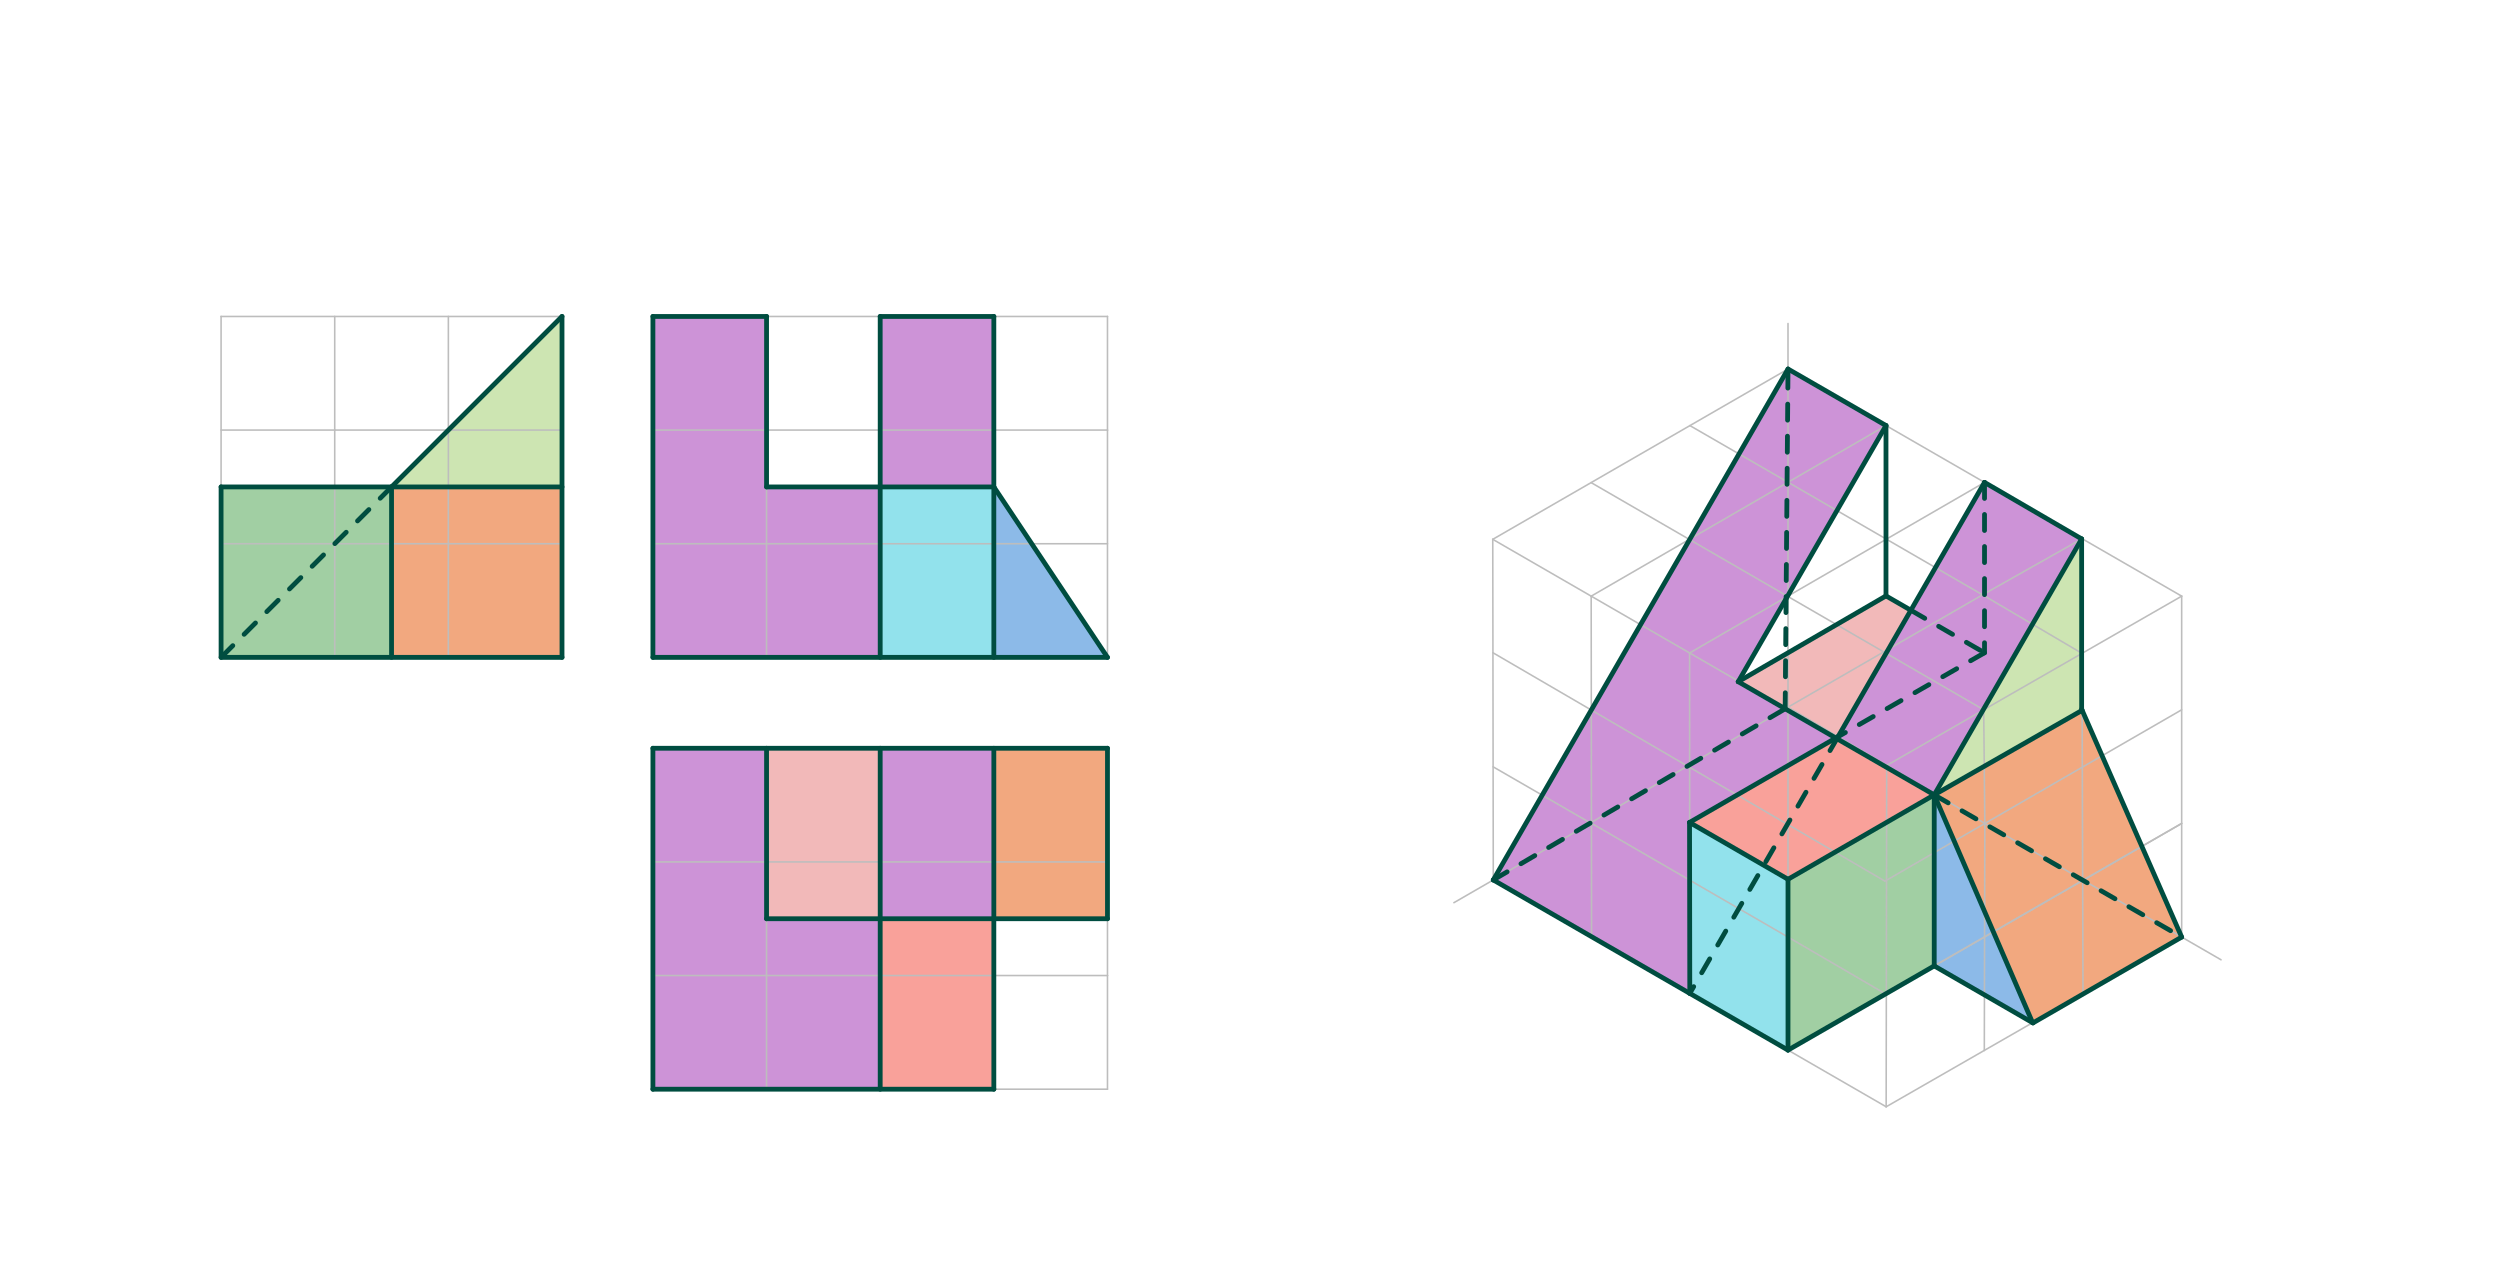 <svg xmlns="http://www.w3.org/2000/svg" class="svg--816" height="100%" preserveAspectRatio="xMidYMid meet" viewBox="0 0 1559 794" width="100%"><defs><marker id="marker-arrow" markerHeight="16" markerUnits="userSpaceOnUse" markerWidth="24" orient="auto-start-reverse" refX="24" refY="4" viewBox="0 0 24 8"><path d="M 0 0 L 24 4 L 0 8 z" stroke="inherit"></path></marker></defs><g class="aux-layer--949"></g><g class="main-layer--75a"><g class="element--733"><g fill="#000000" opacity="0.5"></g></g><g class="element--733"><g fill="#26C6DA" opacity="0.5"><path d="M 1053.751 619.484 L 1053.596 512.871 L 1115 548.322 L 1115 654.846 L 1053.751 619.484 Z" stroke="none"></path></g></g><g class="element--733"><g fill="#26C6DA" opacity="0.5"><path d="M 548.89 409.933 L 548.89 303.634 L 619.756 303.634 L 619.756 409.933 L 548.89 409.933 Z" stroke="none"></path></g></g><g class="element--733"><g fill="#1976D2" opacity="0.5"><path d="M 1206.187 602.34 L 1206.187 495.675 L 1267.517 637.748 L 1206.187 602.34 Z" stroke="none"></path></g></g><g class="element--733"><g fill="#1976D2" opacity="0.5"><path d="M 619.756 303.634 L 690.622 409.933 L 619.756 409.933 L 619.756 303.634 Z" stroke="none"></path></g></g><g class="element--733"><g fill="#9C27B0" opacity="0.5"><path d="M 931.212 548.736 L 1115 230.11 L 1176.099 265.365 L 1083.959 425.107 L 1146.204 459.403 L 1053.596 512.871 L 1053.751 619.484 L 931.212 548.736 Z" stroke="none"></path></g></g><g class="element--733"><g fill="#9C27B0" opacity="0.5"><path d="M 407.157 197.335 L 478.024 197.335 L 478.024 303.634 L 548.89 303.634 L 548.89 409.933 L 407.157 409.933 L 407.157 197.335 Z" stroke="none"></path></g></g><g class="element--733"><g fill="#9C27B0" opacity="0.5"><path d="M 407.157 466.626 L 478.024 466.626 L 478.024 572.925 L 548.89 572.925 L 548.89 679.225 L 407.157 679.225 L 407.157 466.626 Z" stroke="none"></path></g></g><g class="element--733"><g fill="#9C27B0" opacity="0.5"><path d="M 1146.204 459.403 L 1237.544 300.82 L 1298.112 336.076 L 1206.187 495.675 L 1146.204 459.403 Z" stroke="none"></path></g></g><g class="element--733"><g fill="#9C27B0" opacity="0.5"><path d="M 548.89 303.634 L 548.89 197.335 L 619.756 197.335 L 619.756 303.634 L 548.89 303.634 Z" stroke="none"></path></g></g><g class="element--733"><g fill="#9C27B0" opacity="0.5"><path d="M 548.89 466.626 L 619.756 466.626 L 619.756 572.925 L 548.89 572.925 L 548.89 466.626 Z" stroke="none"></path></g></g><g class="element--733"><g fill="#9CCC65" opacity="0.5"><path d="M 1206.187 495.675 L 1298.112 336.076 L 1298.428 442.949 L 1203 496.484 Z" stroke="none"></path></g></g><g class="element--733"><g fill="#9CCC65" opacity="0.5"><path d="M 244.165 303.634 L 350.465 197.335 L 350.465 303.634 L 250 304.484 Z" stroke="none"></path></g></g><g class="element--733"><g fill="#43A047" opacity="0.5"><path d="M 1115 548.322 L 1206.187 495.675 L 1206.187 602.34 L 1115 654.846 L 1115 548.322 Z" stroke="none"></path></g></g><g class="element--733"><g fill="#43A047" opacity="0.5"><path d="M 137.866 303.634 L 244.165 303.634 L 244.165 409.933 L 137.866 409.933 L 137.866 303.634 Z" stroke="none"></path></g></g><g class="element--733"><g fill="#E57373" opacity="0.5"><path d="M 1083.959 425.107 L 1176.099 371.603 L 1191.615 380.561 L 1146.204 459.403 L 1083.959 425.107 Z" stroke="none"></path></g></g><g class="element--733"><g fill="#E57373" opacity="0.5"><path d="M 478.024 466.626 L 548.89 466.626 L 548.89 572.925 L 478.024 572.925 L 478.024 466.626 Z" stroke="none"></path></g></g><g class="element--733"><g fill="#F44336" opacity="0.5"><path d="M 1053.596 512.871 L 1146.204 459.403 L 1206.187 495.675 L 1115 548.322 L 1053.596 512.871 Z" stroke="none"></path></g></g><g class="element--733"><g fill="#F44336" opacity="0.5"><path d="M 548.89 572.925 L 619.756 572.925 L 619.756 679.225 L 548.89 679.225 L 548.89 572.925 Z" stroke="none"></path></g></g><g class="element--733"><g fill="#E65100" opacity="0.5"><path d="M 1206.187 495.675 L 1298.428 442.949 L 1360.488 584.359 L 1267.517 637.748 L 1206.187 495.675 Z" stroke="none"></path></g></g><g class="element--733"><g fill="#E65100" opacity="0.5"><path d="M 619.756 466.626 L 690.622 466.626 L 690.622 572.925 L 619.756 572.925 L 619.756 466.626 Z" stroke="none"></path></g></g><g class="element--733"><g fill="#E65100" opacity="0.5"><path d="M 244.165 303.634 L 350.465 303.634 L 350.465 409.933 L 244.165 409.933 L 244.165 303.634 Z" stroke="none"></path></g></g><g class="element--733"><line stroke="#BDBDBD" stroke-dasharray="none" stroke-linecap="round" stroke-width="1" x1="690.622" x2="690.622" y1="268.201" y2="409.933"></line></g><g class="element--733"><line stroke="#BDBDBD" stroke-dasharray="none" stroke-linecap="round" stroke-width="1" x1="350.465" x2="350.465" y1="409.933" y2="268.201"></line></g><g class="element--733"><line stroke="#BDBDBD" stroke-dasharray="none" stroke-linecap="round" stroke-width="1" x1="1237.415" x2="1237.744" y1="655.035" y2="513.492"></line></g><g class="element--733"><line stroke="#BDBDBD" stroke-dasharray="none" stroke-linecap="round" stroke-width="1" x1="208.732" x2="208.732" y1="268.201" y2="409.933"></line></g><g class="element--733"><line stroke="#BDBDBD" stroke-dasharray="none" stroke-linecap="round" stroke-width="1" x1="208.732" x2="350.465" y1="268.201" y2="268.201"></line></g><g class="element--733"><line stroke="#BDBDBD" stroke-dasharray="none" stroke-linecap="round" stroke-width="1" x1="350.465" x2="208.732" y1="409.933" y2="409.933"></line></g><g class="element--733"><line stroke="#BDBDBD" stroke-dasharray="none" stroke-linecap="round" stroke-width="1" x1="407.157" x2="407.157" y1="268.201" y2="409.933"></line></g><g class="element--733"><line stroke="#BDBDBD" stroke-dasharray="none" stroke-linecap="round" stroke-width="1" x1="407.157" x2="548.89" y1="409.933" y2="409.933"></line></g><g class="element--733"><line stroke="#BDBDBD" stroke-dasharray="none" stroke-linecap="round" stroke-width="1" x1="690.622" x2="548.89" y1="409.933" y2="409.933"></line></g><g class="element--733"><line stroke="#BDBDBD" stroke-dasharray="none" stroke-linecap="round" stroke-width="1" x1="407.157" x2="548.89" y1="268.201" y2="268.201"></line></g><g class="element--733"><line stroke="#BDBDBD" stroke-dasharray="none" stroke-linecap="round" stroke-width="1" x1="548.89" x2="548.89" y1="268.201" y2="409.933"></line></g><g class="element--733"><line stroke="#BDBDBD" stroke-dasharray="none" stroke-linecap="round" stroke-width="1" x1="548.89" x2="690.622" y1="268.201" y2="268.201"></line></g><g class="element--733"><line stroke="#BDBDBD" stroke-dasharray="none" stroke-linecap="round" stroke-width="1" x1="548.89" x2="690.622" y1="608.359" y2="608.359"></line></g><g class="element--733"><line stroke="#BDBDBD" stroke-dasharray="none" stroke-linecap="round" stroke-width="1" x1="548.89" x2="407.157" y1="608.359" y2="608.359"></line></g><g class="element--733"><line stroke="#BDBDBD" stroke-dasharray="none" stroke-linecap="round" stroke-width="1" x1="548.89" x2="548.89" y1="608.359" y2="466.626"></line></g><g class="element--733"><line stroke="#BDBDBD" stroke-dasharray="none" stroke-linecap="round" stroke-width="1" x1="407.157" x2="548.89" y1="466.626" y2="466.626"></line></g><g class="element--733"><line stroke="#BDBDBD" stroke-dasharray="none" stroke-linecap="round" stroke-width="1" x1="407.157" x2="407.157" y1="466.626" y2="608.359"></line></g><g class="element--733"><line stroke="#BDBDBD" stroke-dasharray="none" stroke-linecap="round" stroke-width="1" x1="690.622" x2="690.622" y1="608.359" y2="466.626"></line></g><g class="element--733"><line stroke="#BDBDBD" stroke-dasharray="none" stroke-linecap="round" stroke-width="1" x1="690.622" x2="548.89" y1="466.626" y2="466.626"></line></g><g class="element--733"><line stroke="#BDBDBD" stroke-dasharray="none" stroke-linecap="round" stroke-width="1" x1="407.157" x2="690.622" y1="197.335" y2="197.335"></line></g><g class="element--733"><line stroke="#BDBDBD" stroke-dasharray="none" stroke-linecap="round" stroke-width="1" x1="407.157" x2="690.622" y1="339.067" y2="339.067"></line></g><g class="element--733"><line stroke="#BDBDBD" stroke-dasharray="none" stroke-linecap="round" stroke-width="1" x1="407.157" x2="690.622" y1="537.492" y2="537.492"></line></g><g class="element--733"><line stroke="#BDBDBD" stroke-dasharray="none" stroke-linecap="round" stroke-width="1" x1="407.157" x2="690.622" y1="679.225" y2="679.225"></line></g><g class="element--733"><line stroke="#BDBDBD" stroke-dasharray="none" stroke-linecap="round" stroke-width="1" x1="992.256" x2="992.421" y1="371.76" y2="513.587"></line></g><g class="element--733"><line stroke="#BDBDBD" stroke-dasharray="none" stroke-linecap="round" stroke-width="1" x1="992.256" x2="1115" y1="371.76" y2="442.626"></line></g><g class="element--733"><line stroke="#BDBDBD" stroke-dasharray="none" stroke-linecap="round" stroke-width="1" x1="1237.744" x2="1360.488" y1="513.492" y2="442.626"></line></g><g class="element--733"><line stroke="#BDBDBD" stroke-dasharray="none" stroke-linecap="round" stroke-width="1" x1="1360.488" x2="1237.415" y1="584.359" y2="655.035"></line></g><g class="element--733"><line stroke="#BDBDBD" stroke-dasharray="none" stroke-linecap="round" stroke-width="1" x1="1360.488" x2="1237.744" y1="584.359" y2="513.492"></line></g><g class="element--733"><line stroke="#BDBDBD" stroke-dasharray="none" stroke-linecap="round" stroke-width="1" x1="1237.744" x2="1115" y1="513.492" y2="440.966"></line></g><g class="element--733"><line stroke="#BDBDBD" stroke-dasharray="none" stroke-linecap="round" stroke-width="1" x1="1115" x2="1115" y1="440.966" y2="584.359"></line></g><g class="element--733"><line stroke="#BDBDBD" stroke-dasharray="none" stroke-linecap="round" stroke-width="1" x1="407.157" x2="407.157" y1="197.335" y2="268.201"></line></g><g class="element--733"><line stroke="#BDBDBD" stroke-dasharray="none" stroke-linecap="round" stroke-width="1" x1="478.024" x2="478.024" y1="409.933" y2="197.335"></line></g><g class="element--733"><line stroke="#BDBDBD" stroke-dasharray="none" stroke-linecap="round" stroke-width="1" x1="619.756" x2="619.756" y1="409.933" y2="197.335"></line></g><g class="element--733"><line stroke="#BDBDBD" stroke-dasharray="none" stroke-linecap="round" stroke-width="1" x1="690.622" x2="690.622" y1="268.201" y2="197.335"></line></g><g class="element--733"><line stroke="#BDBDBD" stroke-dasharray="none" stroke-linecap="round" stroke-width="1" x1="548.89" x2="548.89" y1="268.201" y2="197.335"></line></g><g class="element--733"><line stroke="#BDBDBD" stroke-dasharray="none" stroke-linecap="round" stroke-width="1" x1="407.157" x2="407.157" y1="608.359" y2="679.225"></line></g><g class="element--733"><line stroke="#BDBDBD" stroke-dasharray="none" stroke-linecap="round" stroke-width="1" x1="548.89" x2="548.89" y1="608.359" y2="679.225"></line></g><g class="element--733"><line stroke="#BDBDBD" stroke-dasharray="none" stroke-linecap="round" stroke-width="1" x1="690.622" x2="690.622" y1="608.359" y2="679.225"></line></g><g class="element--733"><line stroke="#BDBDBD" stroke-dasharray="none" stroke-linecap="round" stroke-width="1" x1="478.024" x2="478.024" y1="466.626" y2="679.225"></line></g><g class="element--733"><line stroke="#BDBDBD" stroke-dasharray="none" stroke-linecap="round" stroke-width="1" x1="619.756" x2="619.756" y1="466.626" y2="679.225"></line></g><g class="element--733"><line stroke="#BDBDBD" stroke-dasharray="none" stroke-linecap="round" stroke-width="1" x1="350.465" x2="350.465" y1="268.201" y2="197.335"></line></g><g class="element--733"><line stroke="#BDBDBD" stroke-dasharray="none" stroke-linecap="round" stroke-width="1" x1="208.732" x2="208.732" y1="268.201" y2="197.335"></line></g><g class="element--733"><line stroke="#BDBDBD" stroke-dasharray="none" stroke-linecap="round" stroke-width="1" x1="137.866" x2="137.866" y1="409.933" y2="197.335"></line></g><g class="element--733"><line stroke="#BDBDBD" stroke-dasharray="none" stroke-linecap="round" stroke-width="1" x1="279.598" x2="279.598" y1="409.933" y2="197.335"></line></g><g class="element--733"><line stroke="#BDBDBD" stroke-dasharray="none" stroke-linecap="round" stroke-width="1" x1="1115" x2="931.11" y1="654.846" y2="548.677"></line></g><g class="element--733"><line stroke="#BDBDBD" stroke-dasharray="none" stroke-linecap="round" stroke-width="1" x1="1053.751" x2="1053.628" y1="619.484" y2="407.193"></line></g><g class="element--733"><line stroke="#BDBDBD" stroke-dasharray="none" stroke-linecap="round" stroke-width="1" x1="992.503" x2="992.421" y1="584.122" y2="513.587"></line></g><g class="element--733"><line stroke="#BDBDBD" stroke-dasharray="none" stroke-linecap="round" stroke-width="1" x1="931.212" x2="930.884" y1="548.736" y2="336.327"></line></g><g class="element--733"><line stroke="#BDBDBD" stroke-dasharray="none" stroke-linecap="round" stroke-width="1" x1="1115" x2="1115" y1="654.846" y2="584.359"></line></g><g class="element--733"><line stroke="#BDBDBD" stroke-dasharray="none" stroke-linecap="round" stroke-width="1" x1="1115" x2="1176.207" y1="654.846" y2="690.184"></line></g><g class="element--733"><line stroke="#BDBDBD" stroke-dasharray="none" stroke-linecap="round" stroke-width="1" x1="1175.821" x2="1360.488" y1="619.825" y2="513.492"></line></g><g class="element--733"><line stroke="#BDBDBD" stroke-dasharray="none" stroke-linecap="round" stroke-width="1" x1="1176.207" x2="1237.415" y1="690.184" y2="655.035"></line></g><g class="element--733"><line stroke="#BDBDBD" stroke-dasharray="none" stroke-linecap="round" stroke-width="1" x1="1175.821" x2="1360.488" y1="619.825" y2="513.492"></line></g><g class="element--733"><line stroke="#BDBDBD" stroke-dasharray="none" stroke-linecap="round" stroke-width="1" x1="1115" x2="1175.821" y1="584.359" y2="619.825"></line></g><g class="element--733"><line stroke="#BDBDBD" stroke-dasharray="none" stroke-linecap="round" stroke-width="1" x1="931.103" x2="992.256" y1="478.186" y2="513.492"></line></g><g class="element--733"><line stroke="#BDBDBD" stroke-dasharray="none" stroke-linecap="round" stroke-width="1" x1="992.421" x2="1115" y1="513.397" y2="584.359"></line></g><g class="element--733"><line stroke="#BDBDBD" stroke-dasharray="none" stroke-linecap="round" stroke-width="1" x1="1175.435" x2="930.994" y1="549.467" y2="407.048"></line></g><g class="element--733"><line stroke="#BDBDBD" stroke-dasharray="none" stroke-linecap="round" stroke-width="1" x1="1175.435" x2="1237.744" y1="549.467" y2="513.492"></line></g><g class="element--733"><line stroke="#BDBDBD" stroke-dasharray="none" stroke-linecap="round" stroke-width="1" x1="1175.043" x2="1360.488" y1="478.199" y2="371.76"></line></g><g class="element--733"><line stroke="#BDBDBD" stroke-dasharray="none" stroke-linecap="round" stroke-width="1" x1="1360.488" x2="1360.488" y1="371.76" y2="584.359"></line></g><g class="element--733"><line stroke="#BDBDBD" stroke-dasharray="none" stroke-linecap="round" stroke-width="1" x1="1360.488" x2="1114.765" y1="371.76" y2="229.974"></line></g><g class="element--733"><line stroke="#BDBDBD" stroke-dasharray="none" stroke-linecap="round" stroke-width="1" x1="1176.099" x2="992.256" y1="265.365" y2="371.76"></line></g><g class="element--733"><line stroke="#BDBDBD" stroke-dasharray="none" stroke-linecap="round" stroke-width="1" x1="1237.544" x2="1053.628" y1="300.82" y2="407.193"></line></g><g class="element--733"><line stroke="#BDBDBD" stroke-dasharray="none" stroke-linecap="round" stroke-width="1" x1="930.884" x2="1115" y1="336.327" y2="230.11"></line></g><g class="element--733"><line stroke="#BDBDBD" stroke-dasharray="none" stroke-linecap="round" stroke-width="1" x1="992.256" x2="930.884" y1="371.76" y2="336.327"></line></g><g class="element--733"><line stroke="#BDBDBD" stroke-dasharray="none" stroke-linecap="round" stroke-width="1" x1="1236.313" x2="1298.323" y1="370.934" y2="407.44"></line></g><g class="element--733"><line stroke="#BDBDBD" stroke-dasharray="none" stroke-linecap="round" stroke-width="1" x1="1236.313" x2="1298.112" y1="370.934" y2="336.076"></line></g><g class="element--733"><line stroke="#BDBDBD" stroke-dasharray="none" stroke-linecap="round" stroke-width="1" x1="1237.032" x2="992.208" y1="442.62" y2="300.949"></line></g><g class="element--733"><line stroke="#BDBDBD" stroke-dasharray="none" stroke-linecap="round" stroke-width="1" x1="1176.55" x2="1176.207" y1="477.334" y2="690.184"></line></g><g class="element--733"><line stroke="#BDBDBD" stroke-dasharray="none" stroke-linecap="round" stroke-width="1" x1="1237.032" x2="1237.744" y1="442.62" y2="513.492"></line></g><g class="element--733"><line stroke="#BDBDBD" stroke-dasharray="none" stroke-linecap="round" stroke-width="1" x1="1298.323" x2="1298.951" y1="407.44" y2="619.697"></line></g><g class="element--733"><line stroke="#BDBDBD" stroke-dasharray="none" stroke-linecap="round" stroke-width="1" x1="1360.488" x2="1385.036" y1="584.359" y2="598.532"></line></g><g class="element--733"><line stroke="#BDBDBD" stroke-dasharray="none" stroke-linecap="round" stroke-width="1" x1="1115" x2="931.212" y1="440.966" y2="548.736"></line></g><g class="element--733"><line stroke="#BDBDBD" stroke-dasharray="none" stroke-linecap="round" stroke-width="1" x1="931.212" x2="906.664" y1="548.736" y2="562.909"></line></g><g class="element--733"><line stroke="#BDBDBD" stroke-dasharray="none" stroke-linecap="round" stroke-width="1" x1="1115" x2="1053.822" y1="300.725" y2="265.404"></line></g><g class="element--733"><line stroke="#BDBDBD" stroke-dasharray="none" stroke-linecap="round" stroke-width="1" x1="1236.313" x2="1115" y1="370.934" y2="440.966"></line></g><g class="element--733"><line stroke="#BDBDBD" stroke-dasharray="none" stroke-linecap="round" stroke-width="1" x1="1236.313" x2="1115" y1="370.934" y2="300.725"></line></g><g class="element--733"><line stroke="#BDBDBD" stroke-dasharray="none" stroke-linecap="round" stroke-width="1" x1="1115" x2="1115" y1="440.966" y2="230.11"></line></g><g class="element--733"><line stroke="#BDBDBD" stroke-dasharray="none" stroke-linecap="round" stroke-width="1" x1="1115" x2="1115" y1="230.11" y2="201.763"></line></g><g class="element--733"><line stroke="#BDBDBD" stroke-dasharray="none" stroke-linecap="round" stroke-width="1" x1="208.732" x2="137.866" y1="268.201" y2="268.201"></line></g><g class="element--733"><line stroke="#BDBDBD" stroke-dasharray="none" stroke-linecap="round" stroke-width="1" x1="137.866" x2="350.465" y1="197.335" y2="197.335"></line></g><g class="element--733"><line stroke="#BDBDBD" stroke-dasharray="none" stroke-linecap="round" stroke-width="1" x1="137.866" x2="350.465" y1="339.067" y2="339.067"></line></g><g class="element--733"><line stroke="#BDBDBD" stroke-dasharray="none" stroke-linecap="round" stroke-width="1" x1="208.732" x2="137.866" y1="409.933" y2="409.933"></line></g><g class="element--733"><line stroke="#004D40" stroke-dasharray="none" stroke-linecap="round" stroke-width="3" x1="137.866" x2="350.465" y1="409.933" y2="409.933"></line></g><g class="element--733"><line stroke="#004D40" stroke-dasharray="none" stroke-linecap="round" stroke-width="3" x1="350.465" x2="350.465" y1="409.933" y2="197.335"></line></g><g class="element--733"><line stroke="#004D40" stroke-dasharray="none" stroke-linecap="round" stroke-width="3" x1="137.866" x2="137.866" y1="409.933" y2="303.634"></line></g><g class="element--733"><line stroke="#004D40" stroke-dasharray="none" stroke-linecap="round" stroke-width="3" x1="137.866" x2="350.465" y1="303.634" y2="303.634"></line></g><g class="element--733"><line stroke="#004D40" stroke-dasharray="none" stroke-linecap="round" stroke-width="3" x1="244.165" x2="350.465" y1="303.634" y2="197.335"></line></g><g class="element--733"><line stroke="#004D40" stroke-dasharray="none" stroke-linecap="round" stroke-width="3" x1="244.165" x2="244.165" y1="303.634" y2="409.933"></line></g><g class="element--733"><line stroke="#004D40" stroke-dasharray="10" stroke-linecap="round" stroke-width="3" x1="244.165" x2="137.866" y1="303.634" y2="409.933"></line></g><g class="element--733"><line stroke="#004D40" stroke-dasharray="none" stroke-linecap="round" stroke-width="3" x1="407.157" x2="407.157" y1="197.335" y2="409.933"></line></g><g class="element--733"><line stroke="#004D40" stroke-dasharray="none" stroke-linecap="round" stroke-width="3" x1="407.157" x2="690.622" y1="409.933" y2="409.933"></line></g><g class="element--733"><line stroke="#004D40" stroke-dasharray="none" stroke-linecap="round" stroke-width="3" x1="690.622" x2="619.756" y1="409.933" y2="303.634"></line></g><g class="element--733"><line stroke="#004D40" stroke-dasharray="none" stroke-linecap="round" stroke-width="3" x1="619.756" x2="619.756" y1="303.634" y2="409.933"></line></g><g class="element--733"><line stroke="#004D40" stroke-dasharray="none" stroke-linecap="round" stroke-width="3" x1="619.756" x2="619.756" y1="303.634" y2="197.335"></line></g><g class="element--733"><line stroke="#004D40" stroke-dasharray="none" stroke-linecap="round" stroke-width="3" x1="619.756" x2="548.89" y1="197.335" y2="197.335"></line></g><g class="element--733"><line stroke="#004D40" stroke-dasharray="none" stroke-linecap="round" stroke-width="3" x1="548.89" x2="548.89" y1="197.335" y2="409.933"></line></g><g class="element--733"><line stroke="#004D40" stroke-dasharray="none" stroke-linecap="round" stroke-width="3" x1="407.157" x2="478.024" y1="197.335" y2="197.335"></line></g><g class="element--733"><line stroke="#004D40" stroke-dasharray="none" stroke-linecap="round" stroke-width="3" x1="478.024" x2="478.024" y1="197.335" y2="303.634"></line></g><g class="element--733"><line stroke="#004D40" stroke-dasharray="none" stroke-linecap="round" stroke-width="3" x1="478.024" x2="619.756" y1="303.634" y2="303.634"></line></g><g class="element--733"><line stroke="#004D40" stroke-dasharray="none" stroke-linecap="round" stroke-width="3" x1="407.157" x2="690.622" y1="466.626" y2="466.626"></line></g><g class="element--733"><line stroke="#004D40" stroke-dasharray="none" stroke-linecap="round" stroke-width="3" x1="478.024" x2="478.024" y1="466.626" y2="572.925"></line></g><g class="element--733"><line stroke="#004D40" stroke-dasharray="none" stroke-linecap="round" stroke-width="3" x1="478.024" x2="690.622" y1="572.925" y2="572.925"></line></g><g class="element--733"><line stroke="#004D40" stroke-dasharray="none" stroke-linecap="round" stroke-width="3" x1="690.622" x2="690.622" y1="572.925" y2="466.626"></line></g><g class="element--733"><line stroke="#004D40" stroke-dasharray="none" stroke-linecap="round" stroke-width="3" x1="619.756" x2="619.756" y1="466.626" y2="679.225"></line></g><g class="element--733"><line stroke="#004D40" stroke-dasharray="none" stroke-linecap="round" stroke-width="3" x1="548.89" x2="548.89" y1="466.626" y2="679.225"></line></g><g class="element--733"><line stroke="#004D40" stroke-dasharray="none" stroke-linecap="round" stroke-width="3" x1="407.157" x2="407.157" y1="466.626" y2="679.225"></line></g><g class="element--733"><line stroke="#004D40" stroke-dasharray="none" stroke-linecap="round" stroke-width="3" x1="407.157" x2="619.756" y1="679.225" y2="679.225"></line></g><g class="element--733"><line stroke="#004D40" stroke-dasharray="none" stroke-linecap="round" stroke-width="3" x1="931.212" x2="1115" y1="548.736" y2="230.11"></line></g><g class="element--733"><line stroke="#004D40" stroke-dasharray="none" stroke-linecap="round" stroke-width="3" x1="1115" x2="1176.099" y1="230.11" y2="265.365"></line></g><g class="element--733"><line stroke="#004D40" stroke-dasharray="none" stroke-linecap="round" stroke-width="3" x1="1176.099" x2="1176.099" y1="265.365" y2="371.603"></line></g><g class="element--733"><line stroke="#004D40" stroke-dasharray="none" stroke-linecap="round" stroke-width="3" x1="1237.544" x2="1298.112" y1="300.82" y2="336.076"></line></g><g class="element--733"><line stroke="#004D40" stroke-dasharray="none" stroke-linecap="round" stroke-width="3" x1="1298.112" x2="1298.112" y1="336.076" y2="442.228"></line></g><g class="element--733"><line stroke="#004D40" stroke-dasharray="10" stroke-linecap="round" stroke-width="3" x1="1237.544" x2="1237.544" y1="300.82" y2="407.078"></line></g><g class="element--733"><line stroke="#004D40" stroke-dasharray="none" stroke-linecap="round" stroke-width="3" x1="931.212" x2="1115" y1="548.736" y2="654.846"></line></g><g class="element--733"><line stroke="#004D40" stroke-dasharray="none" stroke-linecap="round" stroke-width="3" x1="1298.112" x2="1360.488" y1="442.228" y2="584.359"></line></g><g class="element--733"><line stroke="#004D40" stroke-dasharray="none" stroke-linecap="round" stroke-width="3" x1="1360.488" x2="1267.765" y1="584.359" y2="637.892"></line></g><g class="element--733"><line stroke="#004D40" stroke-dasharray="none" stroke-linecap="round" stroke-width="3" x1="1267.765" x2="1206.065" y1="637.892" y2="602.269"></line></g><g class="element--733"><line stroke="#004D40" stroke-dasharray="none" stroke-linecap="round" stroke-width="3" x1="1206.187" x2="1115" y1="602.34" y2="654.846"></line></g><g class="element--733"><line stroke="#004D40" stroke-dasharray="none" stroke-linecap="round" stroke-width="3" x1="1115" x2="1115" y1="654.846" y2="548.322"></line></g><g class="element--733"><line stroke="#004D40" stroke-dasharray="none" stroke-linecap="round" stroke-width="3" x1="1115" x2="1206.187" y1="548.322" y2="495.675"></line></g><g class="element--733"><line stroke="#004D40" stroke-dasharray="none" stroke-linecap="round" stroke-width="3" x1="1206.187" x2="1206.187" y1="495.675" y2="602.34"></line></g><g class="element--733"><line stroke="#004D40" stroke-dasharray="none" stroke-linecap="round" stroke-width="3" x1="1206.187" x2="1267.517" y1="495.675" y2="637.748"></line></g><g class="element--733"><line stroke="#004D40" stroke-dasharray="none" stroke-linecap="round" stroke-width="3" x1="1206.187" x2="1298.428" y1="495.675" y2="442.949"></line></g><g class="element--733"><line stroke="#004D40" stroke-dasharray="none" stroke-linecap="round" stroke-width="3" x1="1206.187" x2="1298.112" y1="495.675" y2="336.076"></line></g><g class="element--733"><line stroke="#004D40" stroke-dasharray="none" stroke-linecap="round" stroke-width="3" x1="1206.187" x2="1083.959" y1="495.675" y2="425.107"></line></g><g class="element--733"><line stroke="#004D40" stroke-dasharray="none" stroke-linecap="round" stroke-width="3" x1="1083.959" x2="1176.099" y1="425.107" y2="265.365"></line></g><g class="element--733"><line stroke="#004D40" stroke-dasharray="none" stroke-linecap="round" stroke-width="3" x1="1083.959" x2="1176.099" y1="425.107" y2="371.603"></line></g><g class="element--733"><line stroke="#004D40" stroke-dasharray="none" stroke-linecap="round" stroke-width="3" x1="1237.544" x2="1145.495" y1="300.82" y2="460.634"></line></g><g class="element--733"><line stroke="#004D40" stroke-dasharray="none" stroke-linecap="round" stroke-width="3" x1="1146.204" x2="1053.596" y1="459.403" y2="512.871"></line></g><g class="element--733"><line stroke="#004D40" stroke-dasharray="none" stroke-linecap="round" stroke-width="3" x1="1053.596" x2="1115" y1="512.871" y2="548.322"></line></g><g class="element--733"><line stroke="#004D40" stroke-dasharray="none" stroke-linecap="round" stroke-width="3" x1="1053.596" x2="1053.751" y1="512.871" y2="619.484"></line></g><g class="element--733"><line stroke="#004D40" stroke-dasharray="none" stroke-linecap="round" stroke-width="3" x1="1176.099" x2="1191.615" y1="371.603" y2="380.561"></line></g><g class="element--733"><line stroke="#004D40" stroke-dasharray="10" stroke-linecap="round" stroke-width="3" x1="1191.615" x2="1237.544" y1="380.561" y2="407.078"></line></g><g class="element--733"><line stroke="#004D40" stroke-dasharray="10" stroke-linecap="round" stroke-width="3" x1="1237.544" x2="1146.204" y1="407.078" y2="459.403"></line></g><g class="element--733"><line stroke="#004D40" stroke-dasharray="10" stroke-linecap="round" stroke-width="3" x1="1146.204" x2="1053.751" y1="459.403" y2="619.484"></line></g><g class="element--733"><line stroke="#004D40" stroke-dasharray="10" stroke-linecap="round" stroke-width="3" x1="931.212" x2="1113.228" y1="548.736" y2="442.005"></line></g><g class="element--733"><line stroke="#004D40" stroke-dasharray="10" stroke-linecap="round" stroke-width="3" x1="1113.228" x2="1115" y1="442.005" y2="230.11"></line></g><g class="element--733"><line stroke="#004D40" stroke-dasharray="10" stroke-linecap="round" stroke-width="3" x1="1206.187" x2="1360.488" y1="495.675" y2="584.359"></line></g></g><g class="snaps-layer--ac6"></g><g class="temp-layer--52d"></g></svg>